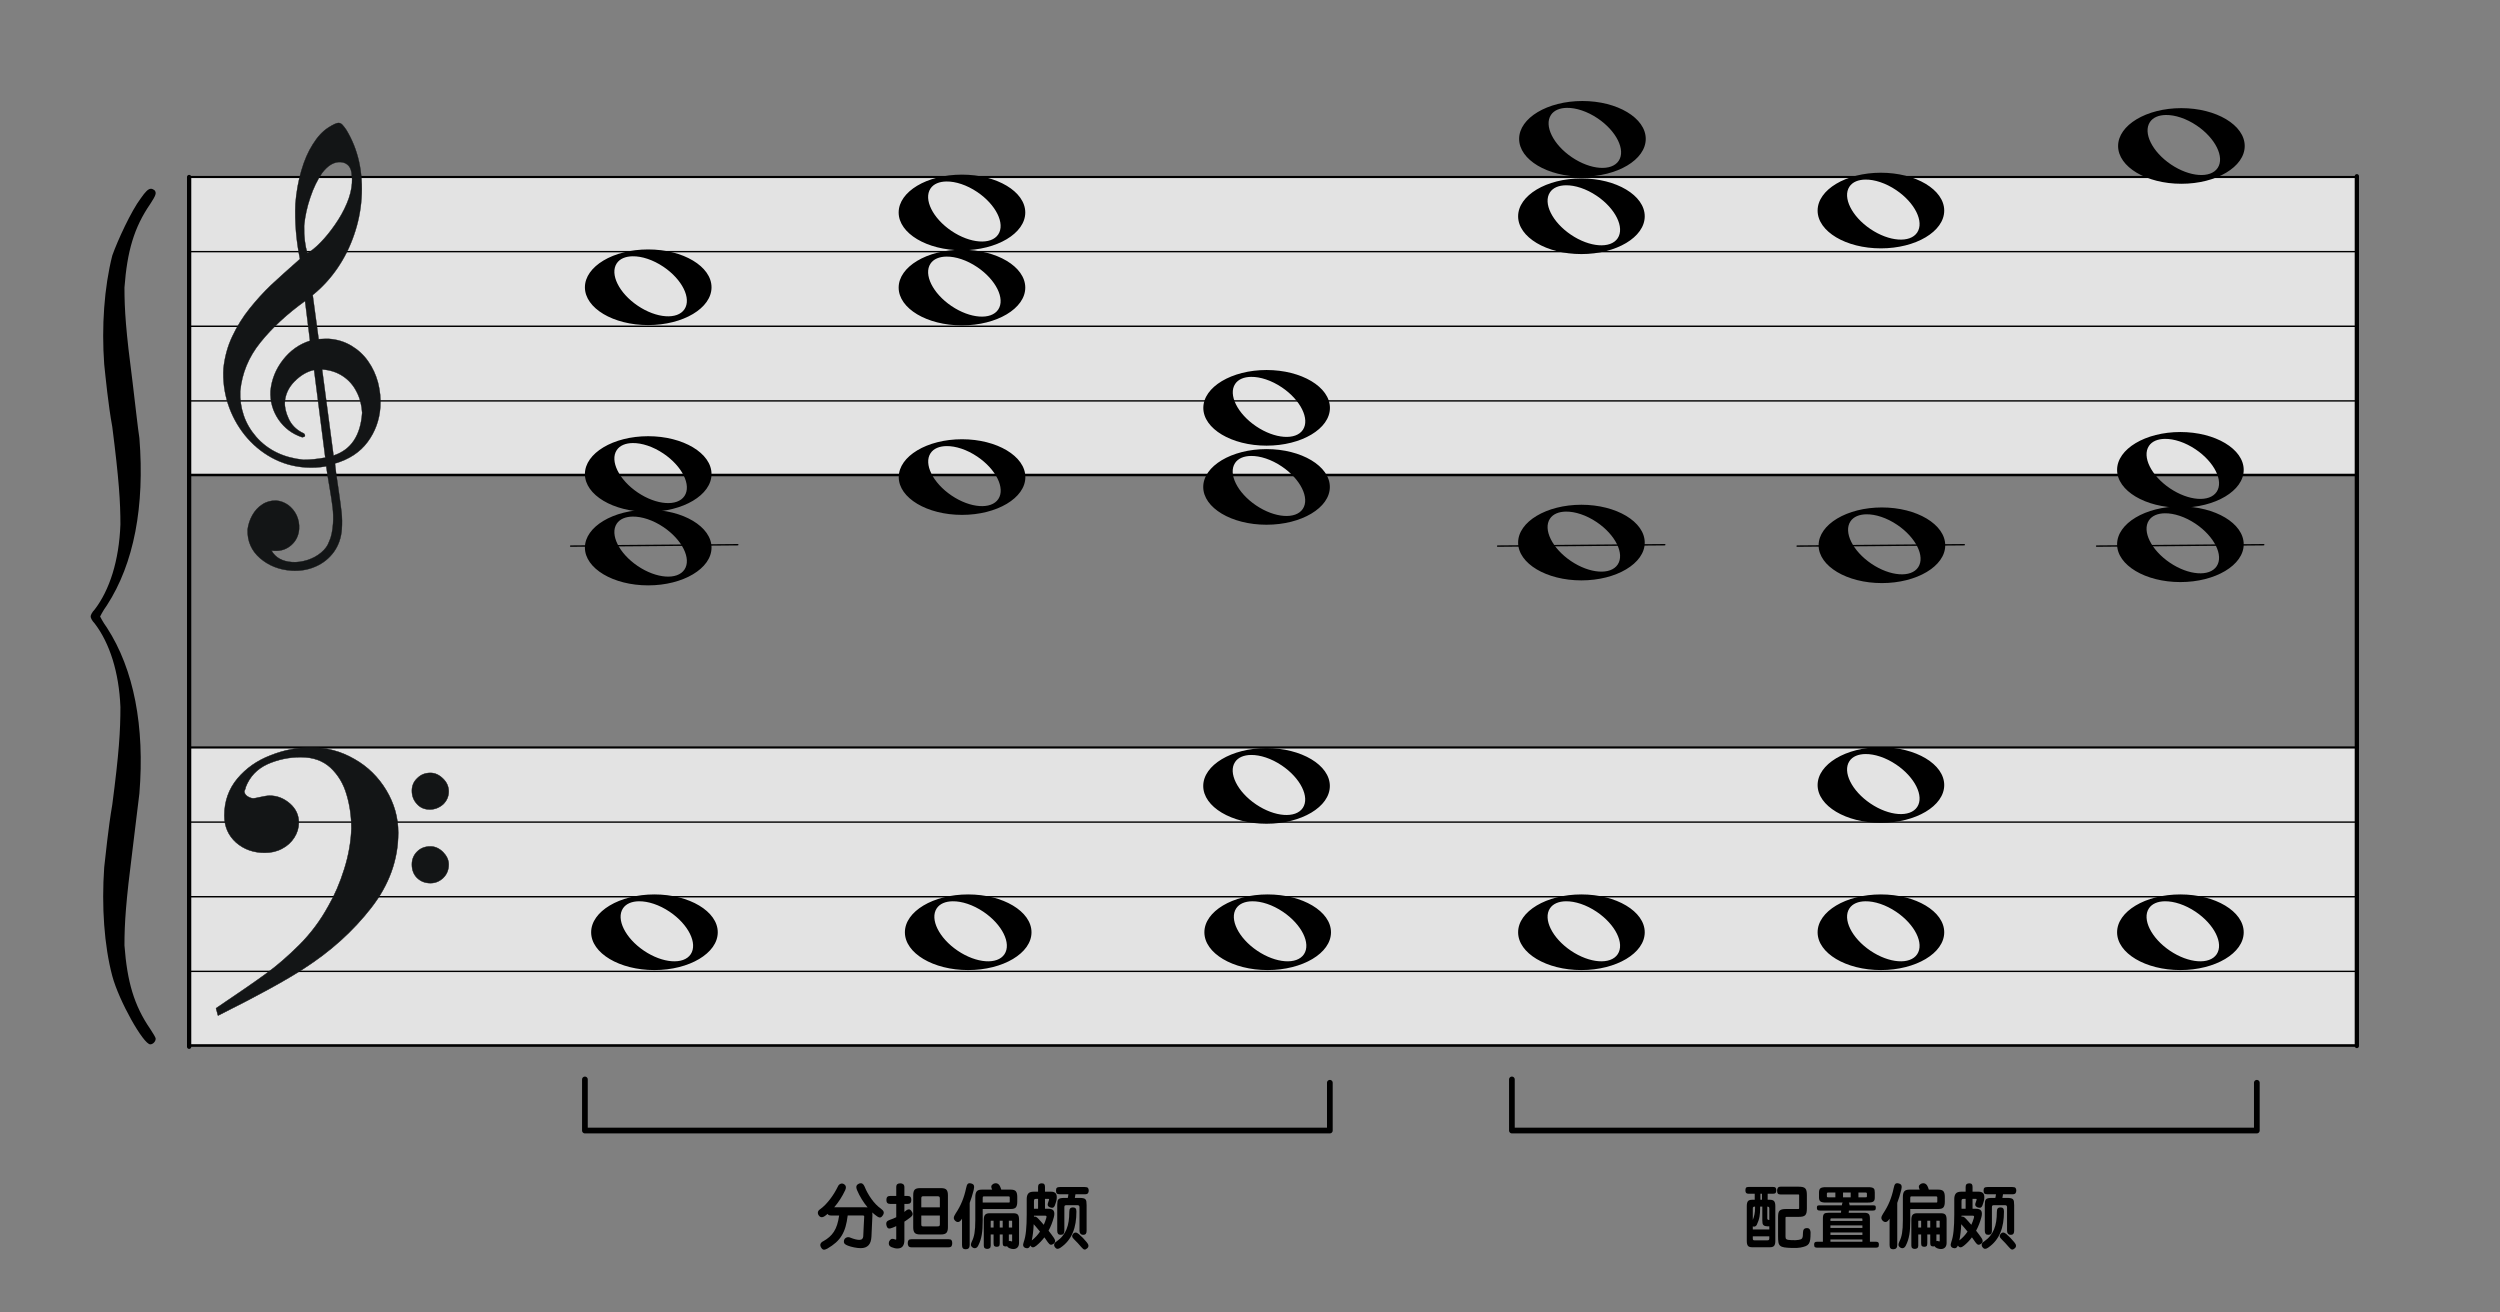 <?xml version="1.0" encoding="UTF-8" standalone="no"?><!DOCTYPE svg PUBLIC "-//W3C//DTD SVG 1.1//EN" "http://www.w3.org/Graphics/SVG/1.1/DTD/svg11.dtd"><svg width="1753.0px" height="920.0px" viewBox="0 0 1753 920" version="1.1" xmlns="http://www.w3.org/2000/svg" xmlns:xlink="http://www.w3.org/1999/xlink" xml:space="preserve" xmlns:serif="http://www.serif.com/" style="fill-rule:evenodd;clip-rule:evenodd;stroke-linecap:round;stroke-linejoin:round;stroke-miterlimit:1.5;"><rect x="0" y="0" width="1753" height="920" fill="#808080" stroke="none"/><rect id="_2-28_haichi_bad" serif:id="2-28_haichi_bad" x="0.137" y="0.677" width="1751.96" height="919.242" style="fill:none;"/><g id="譜面"><rect id="外枠" x="132.619" y="124.114" width="1520" height="208.814" style="fill:#fff;fill-opacity:0.78;stroke:#000;stroke-width:1.5px;"/><path id="E線" d="M132.619,333.454l1520,0" style="fill:none;stroke:#000;stroke-width:1px;"/><path id="G線" d="M132.619,281.119l1520,0" style="fill:none;stroke:#000;stroke-width:1px;"/><path id="B線" d="M132.619,228.784l1520,0" style="fill:none;stroke:#000;stroke-width:1px;"/><path id="D線" d="M132.619,176.449l1520,0" style="fill:none;stroke:#000;stroke-width:1px;"/></g><g id="譜面1" serif:id="譜面"><rect id="外枠1" serif:id="外枠" x="132.619" y="524.114" width="1520" height="208.814" style="fill:#fff;fill-opacity:0.78;stroke:#000;stroke-width:1.5px;"/><path id="E線1" serif:id="E線" d="M132.619,733.454l1520,-0" style="fill:none;stroke:#000;stroke-width:1px;"/><path id="G線1" serif:id="G線" d="M132.619,681.119l1520,0" style="fill:none;stroke:#000;stroke-width:1px;"/><path id="B線1" serif:id="B線" d="M132.619,628.784l1520,0" style="fill:none;stroke:#000;stroke-width:1px;"/><path id="D線1" serif:id="D線" d="M132.619,576.449l1520,0" style="fill:none;stroke:#000;stroke-width:1px;"/></g><path id="path7229" d="M454.493,305.863c-24.504,0 -44.356,11.93 -44.356,26.556c0,14.627 19.852,26.485 44.356,26.485c24.504,0 44.427,-11.858 44.427,-26.485c0,-14.626 -19.923,-26.556 -44.427,-26.556Zm-10.838,4.809c6.372,-0.083 14.222,2.41 21.604,7.393c13.123,8.857 19.706,22.197 14.713,29.714c-4.992,7.517 -19.677,6.417 -32.8,-2.441c-13.122,-8.857 -19.706,-22.197 -14.713,-29.713c2.184,-3.289 6.24,-4.888 11.196,-4.953Z" style="fill-rule:nonzero;"/><path id="path72291" serif:id="path7229" d="M454.493,357.426c-24.504,0 -44.356,11.93 -44.356,26.556c0,14.626 19.852,26.484 44.356,26.484c24.504,0 44.427,-11.858 44.427,-26.484c0,-14.626 -19.923,-26.556 -44.427,-26.556Zm-10.838,4.809c6.372,-0.083 14.222,2.41 21.604,7.392c13.123,8.858 19.706,22.198 14.713,29.714c-4.992,7.517 -19.677,6.418 -32.8,-2.44c-13.122,-8.857 -19.706,-22.197 -14.713,-29.714c2.184,-3.288 6.24,-4.888 11.196,-4.952Z" style="fill-rule:nonzero;"/><path id="path72292" serif:id="path7229" d="M454.493,174.904c-24.504,0 -44.356,11.929 -44.356,26.555c0,14.627 19.852,26.485 44.356,26.485c24.504,0 44.427,-11.858 44.427,-26.485c0,-14.626 -19.923,-26.556 -44.427,-26.555Zm-10.838,4.808c6.372,-0.083 14.222,2.411 21.604,7.393c13.123,8.857 19.706,22.197 14.713,29.714c-4.992,7.517 -19.677,6.417 -32.8,-2.44c-13.122,-8.858 -19.706,-22.198 -14.713,-29.714c2.184,-3.289 6.24,-4.888 11.196,-4.953Z" style="fill-rule:nonzero;"/><path id="path72293" serif:id="path7229" d="M458.864,627.17c-24.504,0 -44.355,11.93 -44.355,26.556c-0,14.626 19.851,26.484 44.355,26.484c24.504,0 44.428,-11.858 44.428,-26.484c-0,-14.626 -19.924,-26.556 -44.428,-26.556Zm-10.837,4.809c6.371,-0.083 14.222,2.41 21.603,7.392c13.123,8.858 19.706,22.198 14.714,29.714c-4.993,7.517 -19.678,6.418 -32.801,-2.44c-13.122,-8.857 -19.706,-22.197 -14.713,-29.714c2.184,-3.288 6.241,-4.888 11.197,-4.952Z" style="fill-rule:nonzero;"/><path id="path72294" serif:id="path7229" d="M678.864,627.17c-24.504,0 -44.355,11.93 -44.355,26.556c0,14.626 19.851,26.484 44.355,26.484c24.504,0 44.428,-11.858 44.428,-26.484c0,-14.626 -19.924,-26.556 -44.428,-26.556Zm-10.837,4.809c6.371,-0.083 14.222,2.41 21.603,7.392c13.123,8.858 19.706,22.198 14.714,29.714c-4.993,7.517 -19.678,6.418 -32.801,-2.44c-13.122,-8.857 -19.706,-22.197 -14.713,-29.714c2.184,-3.288 6.241,-4.888 11.197,-4.952Z" style="fill-rule:nonzero;"/><path id="path72295" serif:id="path7229" d="M888.864,627.17c-24.504,0 -44.355,11.93 -44.355,26.556c0,14.626 19.851,26.484 44.355,26.484c24.504,0 44.428,-11.858 44.428,-26.484c0,-14.626 -19.924,-26.556 -44.428,-26.556Zm-10.837,4.809c6.371,-0.083 14.222,2.41 21.603,7.392c13.123,8.858 19.706,22.198 14.714,29.714c-4.993,7.517 -19.678,6.418 -32.801,-2.44c-13.122,-8.857 -19.706,-22.197 -14.713,-29.714c2.184,-3.288 6.241,-4.888 11.197,-4.952Z" style="fill-rule:nonzero;"/><path id="path72296" serif:id="path7229" d="M1108.86,627.17c-24.504,0 -44.355,11.93 -44.355,26.556c-0,14.626 19.851,26.484 44.355,26.484c24.504,0 44.428,-11.858 44.428,-26.484c-0,-14.626 -19.924,-26.556 -44.428,-26.556Zm-10.837,4.809c6.371,-0.083 14.222,2.41 21.603,7.392c13.123,8.858 19.706,22.198 14.714,29.714c-4.993,7.517 -19.678,6.418 -32.801,-2.44c-13.122,-8.857 -19.706,-22.197 -14.713,-29.714c2.184,-3.288 6.241,-4.888 11.197,-4.952Z" style="fill-rule:nonzero;"/><path id="path72297" serif:id="path7229" d="M1318.86,627.17c-24.504,0 -44.355,11.93 -44.355,26.556c-0,14.626 19.851,26.484 44.355,26.484c24.504,0 44.428,-11.858 44.428,-26.484c-0,-14.626 -19.924,-26.556 -44.428,-26.556Zm-10.837,4.809c6.371,-0.083 14.222,2.41 21.603,7.392c13.123,8.858 19.706,22.198 14.714,29.714c-4.993,7.517 -19.678,6.418 -32.801,-2.44c-13.122,-8.857 -19.706,-22.197 -14.713,-29.714c2.184,-3.288 6.241,-4.888 11.197,-4.952Z" style="fill-rule:nonzero;"/><path id="path72298" serif:id="path7229" d="M1528.86,627.17c-24.504,0 -44.355,11.93 -44.355,26.556c-0,14.626 19.851,26.484 44.355,26.484c24.504,0 44.428,-11.858 44.428,-26.484c-0,-14.626 -19.924,-26.556 -44.428,-26.556Zm-10.837,4.809c6.371,-0.083 14.222,2.41 21.603,7.392c13.123,8.858 19.706,22.198 14.714,29.714c-4.993,7.517 -19.678,6.418 -32.801,-2.44c-13.122,-8.857 -19.706,-22.197 -14.713,-29.714c2.184,-3.288 6.241,-4.888 11.197,-4.952Z" style="fill-rule:nonzero;"/><path id="path72299" serif:id="path7229" d="M674.555,307.997c-24.504,0 -44.356,11.929 -44.356,26.555c-0,14.627 19.852,26.485 44.356,26.485c24.504,0 44.427,-11.858 44.427,-26.485c-0,-14.626 -19.923,-26.555 -44.427,-26.555Zm-10.838,4.808c6.372,-0.083 14.222,2.411 21.604,7.393c13.122,8.857 19.706,22.197 14.713,29.714c-4.993,7.517 -19.677,6.417 -32.8,-2.44c-13.123,-8.858 -19.706,-22.198 -14.713,-29.714c2.184,-3.289 6.24,-4.888 11.196,-4.953Z" style="fill-rule:nonzero;"/><path id="path722910" serif:id="path7229" d="M674.493,122.449c-24.504,0 -44.356,11.929 -44.356,26.556c0,14.626 19.852,26.484 44.356,26.484c24.504,0 44.427,-11.858 44.427,-26.484c0,-14.627 -19.923,-26.556 -44.427,-26.556Zm-10.838,4.809c6.372,-0.083 14.222,2.41 21.604,7.392c13.123,8.858 19.706,22.197 14.713,29.714c-4.992,7.517 -19.677,6.417 -32.8,-2.44c-13.122,-8.858 -19.706,-22.197 -14.713,-29.714c2.184,-3.289 6.24,-4.888 11.196,-4.952Z" style="fill-rule:nonzero;"/><path id="path722911" serif:id="path7229" d="M674.493,175.114c-24.504,0 -44.356,11.929 -44.356,26.556c0,14.626 19.852,26.484 44.356,26.484c24.504,0 44.427,-11.858 44.427,-26.484c0,-14.627 -19.923,-26.556 -44.427,-26.556Zm-10.838,4.809c6.372,-0.083 14.222,2.41 21.604,7.392c13.123,8.858 19.706,22.197 14.713,29.714c-4.992,7.517 -19.677,6.417 -32.8,-2.44c-13.122,-8.858 -19.706,-22.197 -14.713,-29.714c2.184,-3.289 6.24,-4.888 11.196,-4.952Z" style="fill-rule:nonzero;"/><path id="path722912" serif:id="path7229" d="M888.12,259.451c-24.504,0 -44.355,11.93 -44.355,26.556c0,14.626 19.851,26.484 44.355,26.484c24.504,0 44.428,-11.858 44.428,-26.484c0,-14.626 -19.924,-26.556 -44.428,-26.556Zm-10.837,4.809c6.371,-0.083 14.222,2.41 21.603,7.393c13.123,8.857 19.706,22.197 14.714,29.713c-4.993,7.517 -19.678,6.418 -32.801,-2.44c-13.122,-8.857 -19.706,-22.197 -14.713,-29.714c2.184,-3.288 6.241,-4.888 11.197,-4.952Z" style="fill-rule:nonzero;"/><path id="path722913" serif:id="path7229" d="M888.058,314.904c-24.503,0 -44.355,11.929 -44.355,26.555c0,14.627 19.852,26.485 44.355,26.485c24.504,0 44.428,-11.858 44.428,-26.485c0,-14.626 -19.924,-26.556 -44.428,-26.555Zm-10.837,4.808c6.372,-0.083 14.222,2.411 21.603,7.393c13.123,8.857 19.707,22.197 14.714,29.714c-4.993,7.517 -19.678,6.417 -32.8,-2.44c-13.123,-8.858 -19.707,-22.198 -14.714,-29.714c2.185,-3.289 6.241,-4.888 11.197,-4.953Z" style="fill-rule:nonzero;"/><path id="path722914" serif:id="path7229" d="M888.058,524.568c-24.503,0 -44.355,11.93 -44.355,26.556c0,14.627 19.852,26.485 44.355,26.485c24.504,0 44.428,-11.858 44.428,-26.485c0,-14.626 -19.924,-26.556 -44.428,-26.556Zm-10.837,4.809c6.372,-0.083 14.222,2.41 21.603,7.393c13.123,8.857 19.707,22.197 14.714,29.714c-4.993,7.517 -19.678,6.417 -32.8,-2.441c-13.123,-8.857 -19.707,-22.197 -14.714,-29.713c2.185,-3.289 6.241,-4.888 11.197,-4.953Z" style="fill-rule:nonzero;"/><path id="path722915" serif:id="path7229" d="M1109.57,70.823c-24.504,-0 -44.356,11.93 -44.356,26.556c0,14.627 19.852,26.485 44.356,26.484c24.503,0 44.427,-11.857 44.427,-26.484c0,-14.626 -19.924,-26.556 -44.427,-26.556Zm-10.838,4.809c6.372,-0.083 14.222,2.41 21.604,7.393c13.122,8.857 19.706,22.197 14.713,29.714c-4.993,7.516 -19.678,6.417 -32.8,-2.441c-13.123,-8.857 -19.706,-22.197 -14.714,-29.714c2.185,-3.288 6.241,-4.887 11.197,-4.952Z" style="fill-rule:nonzero;"/><path id="path722916" serif:id="path7229" d="M1108.86,125.114c-24.504,0 -44.355,11.929 -44.355,26.556c-0,14.626 19.851,26.484 44.355,26.484c24.504,0 44.428,-11.858 44.428,-26.484c-0,-14.627 -19.924,-26.556 -44.428,-26.556Zm-10.837,4.809c6.371,-0.083 14.222,2.41 21.603,7.392c13.123,8.858 19.706,22.197 14.714,29.714c-4.993,7.517 -19.678,6.417 -32.801,-2.44c-13.122,-8.858 -19.706,-22.197 -14.713,-29.714c2.184,-3.289 6.241,-4.888 11.197,-4.952Z" style="fill-rule:nonzero;"/><path id="path722917" serif:id="path7229" d="M1108.86,353.932c-24.504,0 -44.355,11.929 -44.355,26.555c-0,14.627 19.851,26.485 44.355,26.485c24.504,0 44.428,-11.858 44.428,-26.485c-0,-14.626 -19.924,-26.556 -44.428,-26.555Zm-10.837,4.808c6.371,-0.083 14.222,2.411 21.603,7.393c13.123,8.857 19.706,22.197 14.714,29.714c-4.993,7.517 -19.678,6.417 -32.801,-2.44c-13.122,-8.858 -19.706,-22.198 -14.713,-29.714c2.184,-3.289 6.241,-4.888 11.197,-4.953Z" style="fill-rule:nonzero;"/><path id="path722918" serif:id="path7229" d="M1319.57,355.823c-24.504,0 -44.356,11.93 -44.356,26.556c0,14.627 19.852,26.485 44.356,26.484c24.503,0 44.427,-11.857 44.427,-26.484c0,-14.626 -19.924,-26.556 -44.427,-26.556Zm-10.838,4.809c6.372,-0.083 14.222,2.41 21.604,7.393c13.122,8.857 19.706,22.197 14.713,29.714c-4.993,7.516 -19.678,6.417 -32.8,-2.441c-13.123,-8.857 -19.706,-22.197 -14.714,-29.714c2.185,-3.288 6.241,-4.887 11.197,-4.952Z" style="fill-rule:nonzero;"/><path id="path722919" serif:id="path7229" d="M1318.86,121.114c-24.504,0 -44.355,11.929 -44.355,26.556c-0,14.626 19.851,26.484 44.355,26.484c24.504,0 44.428,-11.858 44.428,-26.484c-0,-14.627 -19.924,-26.556 -44.428,-26.556Zm-10.837,4.809c6.371,-0.083 14.222,2.41 21.603,7.392c13.123,8.858 19.706,22.197 14.714,29.714c-4.993,7.517 -19.678,6.417 -32.801,-2.44c-13.122,-8.858 -19.706,-22.197 -14.713,-29.714c2.184,-3.289 6.241,-4.888 11.197,-4.952Z" style="fill-rule:nonzero;"/><path id="path722920" serif:id="path7229" d="M1318.86,523.932c-24.504,0 -44.355,11.929 -44.355,26.555c-0,14.627 19.851,26.485 44.355,26.485c24.504,0 44.428,-11.858 44.428,-26.485c-0,-14.626 -19.924,-26.556 -44.428,-26.555Zm-10.837,4.808c6.371,-0.083 14.222,2.411 21.603,7.393c13.123,8.857 19.706,22.197 14.714,29.714c-4.993,7.517 -19.678,6.417 -32.801,-2.44c-13.122,-8.858 -19.706,-22.198 -14.713,-29.714c2.184,-3.289 6.241,-4.888 11.197,-4.953Z" style="fill-rule:nonzero;"/><path id="path722921" serif:id="path7229" d="M1529.57,75.823c-24.504,-0 -44.356,11.93 -44.356,26.556c0,14.627 19.852,26.485 44.356,26.484c24.503,0 44.427,-11.857 44.427,-26.484c0,-14.626 -19.924,-26.556 -44.427,-26.556Zm-10.838,4.809c6.372,-0.083 14.222,2.41 21.604,7.393c13.122,8.857 19.706,22.197 14.713,29.714c-4.993,7.516 -19.678,6.417 -32.8,-2.441c-13.123,-8.857 -19.706,-22.197 -14.714,-29.714c2.185,-3.288 6.241,-4.887 11.197,-4.952Z" style="fill-rule:nonzero;"/><path id="path722922" serif:id="path7229" d="M1528.86,355.114c-24.504,-0 -44.355,11.929 -44.355,26.556c-0,14.626 19.851,26.484 44.355,26.484c24.504,-0 44.428,-11.858 44.428,-26.484c-0,-14.627 -19.924,-26.556 -44.428,-26.556Zm-10.837,4.809c6.371,-0.083 14.222,2.41 21.603,7.392c13.123,8.858 19.706,22.197 14.714,29.714c-4.993,7.517 -19.678,6.417 -32.801,-2.44c-13.122,-8.858 -19.706,-22.197 -14.713,-29.714c2.184,-3.289 6.241,-4.888 11.197,-4.952Z" style="fill-rule:nonzero;"/><path id="path722923" serif:id="path7229" d="M1528.86,302.932c-24.504,0 -44.355,11.929 -44.355,26.555c-0,14.627 19.851,26.485 44.355,26.485c24.504,0 44.428,-11.858 44.428,-26.485c-0,-14.626 -19.924,-26.556 -44.428,-26.555Zm-10.837,4.808c6.371,-0.083 14.222,2.411 21.603,7.393c13.123,8.857 19.706,22.197 14.714,29.714c-4.993,7.517 -19.678,6.417 -32.801,-2.44c-13.122,-8.858 -19.706,-22.198 -14.713,-29.714c2.184,-3.289 6.241,-4.888 11.197,-4.953Z" style="fill-rule:nonzero;"/><path id="線" d="M1167.32,381.95l-117.15,0.978" style="fill:none;stroke:#000;stroke-width:1px;"/><path id="線1" serif:id="線" d="M1377.32,381.95l-117.15,0.978" style="fill:none;stroke:#000;stroke-width:1px;"/><path id="線2" serif:id="線" d="M1587.32,381.95l-117.15,0.978" style="fill:none;stroke:#000;stroke-width:1px;"/><path id="線3" serif:id="線" d="M517.319,381.95l-117.15,0.978" style="fill:none;stroke:#000;stroke-width:1px;"/><path d="M932.486,759.226l0,33.516l-522.349,0l0,-35.849" style="fill:none;stroke:#000;stroke-width:4px;"/><path d="M1582.49,759.226l0,33.516l-522.349,0l0,-35.849" style="fill:none;stroke:#000;stroke-width:4px;"/><path d="M132.619,124.114l0,609.88" style="fill:none;stroke:#000;stroke-width:3px;"/><path d="M1652.62,123.574l-0,609.88" style="fill:none;stroke:#000;stroke-width:3px;"/><path id="｛" d="M121.77,731.192l0,-598.894l0,598.894Zm-16.072,-598.825c-1.814,0.107 -3.739,2.027 -7.017,6.74c-6.631,8.779 -16.143,29.339 -19.943,40.06c-5.7,22.492 -7.569,49.844 -5.669,76.249c0.931,8.769 2.801,28.296 5.669,43.931c4.731,37.166 5.703,52.802 5.703,68.437c-0.969,25.405 -7.576,45.906 -18.043,59.589c-1.901,1.952 -2.834,3.908 -2.834,4.908c0,1.001 0.933,2.956 2.834,4.908c10.467,13.684 17.074,34.168 18.043,58.621c0,16.587 -0.972,32.203 -5.703,68.368c-2.868,16.636 -4.738,36.183 -5.669,44c-1.9,27.357 -0.031,54.723 5.669,76.214c4.731,17.588 21.846,47.906 26.614,47.906c1.9,0 3.802,-1.978 3.802,-3.94c0,-0.991 -1.902,-3.891 -3.802,-6.844c-11.399,-16.586 -16.177,-33.216 -18.077,-58.621c0,-15.635 0.972,-30.308 5.703,-67.434c1.9,-14.635 3.802,-32.226 4.77,-39.092c3.8,-46.897 -3.779,-86.966 -22.778,-116.274c-2.869,-3.914 -4.77,-7.812 -4.77,-7.812c0,0 1.901,-3.932 4.77,-7.846c18.999,-29.309 26.578,-69.38 22.778,-117.276c-0.968,-5.866 -2.87,-23.432 -4.77,-39.058c-4.731,-36.136 -5.703,-50.832 -5.703,-66.467c1.9,-25.405 6.678,-42.034 18.077,-58.621c3.799,-5.865 4.768,-7.795 2.869,-9.747c-0.897,-0.613 -1.699,-0.947 -2.523,-0.899Z"/><path id="F" d="M151.484,706.987c15.622,-10.548 27.289,-18.533 34.804,-24.054c7.514,-5.422 15.424,-12.225 23.532,-20.308c8.107,-8.084 14.93,-17.253 20.467,-27.407c4.35,-7.492 8.107,-16.168 11.172,-26.026c3.065,-9.76 4.647,-19.224 4.944,-28.195c0,-8.38 -1.088,-16.365 -3.362,-23.858c-2.175,-7.59 -5.932,-13.801 -11.271,-18.829c-5.339,-4.929 -12.261,-7.394 -20.863,-7.394c-8.305,0 -16.116,1.676 -23.433,4.929c-7.218,3.352 -12.359,8.676 -15.226,16.168c0,0.69 -0.396,1.577 -0.989,2.859c0.198,1.577 0.989,2.76 2.472,3.648c1.483,0.887 2.768,1.281 3.955,1.281c0.593,0 2.274,-0.295 4.845,-0.887c2.669,-0.592 4.844,-0.986 6.624,-0.986c5.24,0 9.887,1.873 14.139,5.521c4.153,3.647 6.229,8.084 6.229,13.309c0,3.746 -1.087,7.295 -3.164,10.548c-2.076,3.254 -4.944,5.915 -8.602,7.788c-3.658,1.972 -7.712,2.859 -12.062,2.859c-7.91,0 -14.634,-2.366 -20.171,-7.196c-5.438,-4.93 -8.206,-11.14 -8.206,-18.928c0,-9.957 3.065,-18.534 9.096,-25.83c6.13,-7.295 13.842,-12.717 23.334,-16.364c9.393,-3.747 18.885,-5.521 28.575,-5.521c10.579,0 20.665,2.662 30.058,8.084c9.491,5.323 16.907,12.717 22.444,21.885c5.537,9.267 8.404,19.126 8.404,29.773c0,18.928 -6.328,36.476 -18.984,52.742c-12.655,16.267 -28.278,30.364 -46.965,42.392c-12.458,8.182 -32.628,19.223 -60.412,33.124l-1.384,-5.127Zm137.336,-152.509c-0,-3.549 1.285,-6.507 3.856,-8.873c2.472,-2.464 5.537,-3.647 9.195,-3.647c3.164,-0 6.13,1.38 8.8,4.041c2.67,2.564 3.955,5.62 3.955,8.972c-0,3.549 -1.384,6.605 -3.955,9.069c-2.768,2.366 -5.833,3.549 -9.294,3.549c-3.658,-0 -6.625,-1.183 -8.998,-3.844c-2.373,-2.564 -3.559,-5.62 -3.559,-9.267Zm-0,51.658c-0,-3.549 1.285,-6.605 3.658,-8.971c2.472,-2.465 5.537,-3.648 9.393,-3.648c3.164,0 6.032,1.282 8.8,3.943c2.571,2.662 3.955,5.521 3.955,8.676c-0,3.845 -1.285,6.901 -3.757,9.365c-2.571,2.465 -5.537,3.747 -8.998,3.747c-3.856,0 -6.921,-1.282 -9.393,-3.648c-2.373,-2.366 -3.658,-5.521 -3.658,-9.464Z" style="fill:#131516;stroke:#131516;stroke-width:0.3px;stroke-linecap:butt;stroke-linejoin:miter;stroke-miterlimit:4;"/><path id="G" d="M220.232,259.439c-4.824,0.989 -9.294,3.636 -13.56,7.852c-4.272,4.293 -6.559,9.19 -6.933,14.608c-0.235,3.405 0.662,7.355 2.629,11.613c1.962,4.334 5.167,7.588 9.456,9.829c1.453,0.411 2.097,1.233 2.023,2.317c-0.027,0.386 -0.597,0.736 -1.937,0.955c-6.938,-2.268 -12.495,-6.462 -16.605,-12.422c-4.105,-6.038 -5.984,-12.7 -5.626,-20.141c0.783,-7.955 3.701,-15.22 8.748,-21.715c5.13,-6.567 11.441,-11.031 18.932,-13.391l-3.458,-27.845c-12.632,9.082 -23.04,18.707 -31.313,29.023c-8.269,10.239 -12.954,21.658 -14.135,34.252c-0.235,5.661 0.55,11.236 2.359,16.649c1.804,5.491 4.732,10.514 8.772,15.225c8.164,9.351 19.254,14.705 33.109,16.127c4.754,0.017 9.856,-0.486 15.383,-1.505l-7.844,-61.431Zm5.639,-0.389l7.997,60.354c12.279,-3.975 18.974,-14.011 20.074,-29.955c-0.33,-5.388 -1.55,-10.294 -3.894,-14.733c-2.262,-4.511 -5.44,-8.152 -9.614,-10.928c-4.174,-2.777 -8.977,-4.352 -14.563,-4.738Zm-10.351,-81.59c2.668,-1.371 5.803,-3.876 9.245,-7.449c3.438,-3.496 6.845,-7.693 10.135,-12.443c3.373,-4.822 6.131,-9.765 8.273,-14.827c2.137,-4.985 3.327,-9.802 3.637,-14.291c0.133,-1.935 0.112,-3.881 -0.159,-5.61c-0.118,-2.808 -0.822,-5.034 -2.194,-6.606c-1.378,-1.495 -3.187,-2.398 -5.515,-2.558c-4.655,-0.321 -9.042,2.253 -13.161,7.724c-3.213,4.755 -6.024,10.471 -8.19,17.009c-2.249,6.611 -3.717,13.197 -4.337,19.92c-0.14,7.689 0.669,14.044 2.266,19.131Zm-5.197,4.152c-2.626,-12.779 -3.685,-25.683 -3.176,-38.713c0.655,-8.353 2.048,-16.112 4.179,-23.274c2.053,-7.169 4.736,-13.283 8.058,-18.497c3.245,-5.22 6.864,-9.091 10.78,-11.621c3.507,-2.246 6.003,-3.396 7.322,-3.305c1.009,0.069 1.835,0.515 2.563,1.265c0.728,0.751 1.656,1.981 2.791,3.615c8.33,13.717 11.896,29.827 10.625,48.247c-0.604,8.746 -2.355,17.18 -5.27,25.533c-2.832,8.281 -6.724,16.1 -11.664,23.302c-5.023,7.275 -10.753,13.489 -17.272,18.716l4.18,30.928c3.441,-0.151 5.79,-0.3 7.109,-0.209c5.896,0.407 11.086,2.009 15.803,4.823c4.717,2.814 8.677,6.431 11.797,10.924c3.126,4.414 5.432,9.395 6.921,14.941c1.41,5.541 2.029,11.261 1.623,17.143c-0.63,9.133 -3.612,17.326 -8.94,24.501c-5.328,7.176 -12.923,12.173 -22.867,15.064c0.359,3.836 1.066,9.406 2.21,16.561c1.06,7.228 1.834,12.958 2.321,17.191c0.488,4.233 0.521,8.279 0.248,12.226c-0.422,6.115 -2.27,11.431 -5.549,16.026c-3.357,4.59 -7.648,8.026 -12.95,10.305c-5.224,2.283 -10.901,3.213 -16.953,2.796c-8.534,-0.589 -15.817,-3.502 -21.853,-8.662c-6.031,-5.238 -9.001,-11.897 -8.746,-20.123c0.484,-3.622 1.572,-6.968 3.348,-10.112c1.776,-3.143 4.053,-5.63 6.907,-7.455c2.782,-1.908 6.038,-2.772 9.701,-2.753c3.025,0.209 5.837,1.259 8.441,3.071c2.52,1.885 4.537,4.279 5.969,7.256c1.354,2.97 1.989,6.202 1.754,9.608c-0.315,4.566 -2.134,8.329 -5.456,11.288c-3.323,2.959 -7.392,4.312 -12.124,3.985l-1.785,-0.123c2.706,4.853 7.505,7.595 14.411,8.071c3.491,0.241 7.113,-0.287 10.778,-1.434c3.748,-1.219 6.907,-2.945 9.639,-5.245c2.731,-2.3 4.619,-4.814 5.51,-7.552c1.538,-3.082 2.463,-7.451 2.842,-12.946c0.256,-3.715 0.125,-7.457 -0.317,-11.22c-0.447,-3.686 -1.197,-8.637 -2.255,-14.775c-1.063,-6.062 -1.828,-10.78 -2.23,-13.997c-4.735,0.84 -9.588,1.128 -14.631,0.78c-8.457,-0.584 -16.331,-2.838 -23.616,-6.84c-7.286,-4.002 -13.549,-9.256 -18.863,-15.844c-5.237,-6.582 -9.179,-13.853 -11.815,-21.967c-2.564,-8.031 -3.627,-16.348 -3.117,-24.867c0.855,-7.873 2.852,-15.356 6.137,-22.284c3.289,-7.005 7.328,-13.57 12.188,-19.611c4.861,-6.042 9.839,-11.531 14.929,-16.39c5.163,-4.776 11.901,-10.921 20.365,-18.347Z" style="fill:#131516;stroke:#131516;stroke-width:0.23px;stroke-linecap:butt;stroke-linejoin:miter;stroke-miterlimit:4;"/><g><path d="M592.635,834.598c-2.08,4.416 -4.64,8.4 -7.68,11.952l21.552,-0c0.352,-0 0.688,0.008 1.008,0.024c0.32,0.016 0.608,0.04 0.864,0.072c-1.472,-1.76 -2.848,-3.68 -4.128,-5.76c-1.28,-2.08 -2.384,-4.224 -3.312,-6.432c-0.512,-1.312 -0.616,-2.304 -0.312,-2.976c0.304,-0.672 0.872,-1.184 1.704,-1.536c0.992,-0.352 1.792,-0.336 2.4,0.048c0.608,0.384 1.104,1.04 1.488,1.968c0.608,1.536 1.328,3.048 2.16,4.536c0.832,1.488 1.736,2.912 2.712,4.272c0.976,1.36 2.024,2.616 3.144,3.768c1.12,1.152 2.272,2.144 3.456,2.976c1.024,0.736 1.656,1.456 1.896,2.16c0.24,0.704 0.088,1.488 -0.456,2.352l0,0.048c-0.32,0.48 -0.64,0.864 -0.96,1.152c-0.32,0.288 -0.664,0.448 -1.032,0.48c-0.368,0.032 -0.784,-0.064 -1.248,-0.288c-0.464,-0.224 -1.016,-0.592 -1.656,-1.104c-0.864,-0.608 -1.728,-1.328 -2.592,-2.16c0.032,0.32 0.056,0.648 0.072,0.984c0.016,0.336 0.024,0.696 0.024,1.08l-0.672,14.784c-0.128,2.816 -0.824,4.888 -2.088,6.216c-1.264,1.328 -3.096,1.992 -5.496,1.992c-0.64,-0 -1.36,-0.048 -2.16,-0.144c-0.8,-0.096 -1.6,-0.224 -2.4,-0.384c-0.8,-0.16 -1.576,-0.344 -2.328,-0.552c-0.752,-0.208 -1.416,-0.424 -1.992,-0.648c-1.12,-0.384 -1.92,-0.856 -2.4,-1.416c-0.48,-0.56 -0.592,-1.384 -0.336,-2.472c0.128,-0.448 0.352,-0.832 0.672,-1.152c0.32,-0.32 0.688,-0.56 1.104,-0.72c0.416,-0.16 0.848,-0.232 1.296,-0.216c0.448,0.016 0.88,0.12 1.296,0.312l-0.048,-0c1.376,0.544 2.584,0.944 3.624,1.2c1.04,0.256 1.944,0.384 2.712,0.384c0.928,-0 1.608,-0.216 2.04,-0.648c0.432,-0.432 0.68,-1.016 0.744,-1.752c0.096,-2.304 0.2,-4.568 0.312,-6.792c0.112,-2.224 0.232,-4.536 0.36,-6.936c0.032,-0.416 -0.024,-0.68 -0.168,-0.792c-0.144,-0.112 -0.344,-0.168 -0.6,-0.168l-10.8,-0c-0.352,2.944 -0.856,5.56 -1.512,7.848c-0.656,2.288 -1.536,4.344 -2.64,6.168c-1.104,1.824 -2.488,3.48 -4.152,4.968c-1.664,1.488 -3.664,2.904 -6,4.248c-1.12,0.608 -2,0.848 -2.64,0.72c-0.64,-0.128 -1.216,-0.656 -1.728,-1.584l0,0.048c-0.576,-1.024 -0.688,-1.904 -0.336,-2.64c0.352,-0.736 0.992,-1.328 1.92,-1.776l-0.048,0.048c1.6,-0.896 3.016,-1.88 4.248,-2.952c1.232,-1.072 2.304,-2.312 3.216,-3.72c0.912,-1.408 1.664,-3.04 2.256,-4.896c0.592,-1.856 1.064,-4.016 1.416,-6.48l-5.568,-0c-0.608,-0 -1.128,-0.08 -1.56,-0.24c-0.432,-0.16 -0.76,-0.464 -0.984,-0.912c-0.256,0.224 -0.512,0.44 -0.768,0.648c-0.256,0.208 -0.512,0.408 -0.768,0.6c-1.952,1.536 -3.52,1.456 -4.704,-0.24c-0.48,-0.704 -0.656,-1.44 -0.528,-2.208c0.128,-0.768 0.608,-1.424 1.44,-1.968l-0.048,0.048c1.376,-0.992 2.664,-2.112 3.864,-3.36c1.2,-1.248 2.328,-2.568 3.384,-3.96c1.056,-1.392 2.04,-2.84 2.952,-4.344c0.912,-1.504 1.736,-3.008 2.472,-4.512c0.32,-0.768 0.88,-1.344 1.68,-1.728c0.8,-0.384 1.648,-0.32 2.544,0.192l-0.048,-0c0.736,0.416 1.176,0.992 1.32,1.728c0.144,0.736 0.008,1.568 -0.408,2.496l-0.048,0.048Z" style="fill-rule:nonzero;"/><path d="M664.683,860.614c0,1.76 -0.344,3.032 -1.032,3.816c-0.688,0.784 -1.928,1.176 -3.72,1.176l-14.832,-0c-1.824,-0 -3.072,-0.392 -3.744,-1.176c-0.672,-0.784 -1.008,-2.056 -1.008,-3.816l0,-22.56c0,-1.792 0.336,-3.064 1.008,-3.816c0.672,-0.752 1.92,-1.128 3.744,-1.128l14.832,-0c1.792,-0 3.032,0.376 3.72,1.128c0.688,0.752 1.032,2.024 1.032,3.816l0,22.56Zm-30.528,-16.416l0,5.616c0.16,-0.128 0.304,-0.248 0.432,-0.36c0.128,-0.112 0.272,-0.248 0.432,-0.408c0.736,-0.64 1.44,-0.984 2.112,-1.032c0.672,-0.048 1.264,0.248 1.776,0.888c0.736,0.928 1.08,1.752 1.032,2.472c-0.048,0.72 -0.552,1.464 -1.512,2.232c-0.736,0.544 -1.448,1.072 -2.136,1.584c-0.688,0.512 -1.4,0.992 -2.136,1.44l0,13.008c0,1.824 -0.392,3.248 -1.176,4.272c-0.784,1.024 -2.04,1.536 -3.768,1.536c-1.152,-0 -2.48,-0.304 -3.984,-0.912c-1.024,-0.448 -1.648,-1.032 -1.872,-1.752c-0.224,-0.72 -0.192,-1.464 0.096,-2.232c0.384,-0.832 0.872,-1.4 1.464,-1.704c0.592,-0.304 1.464,-0.232 2.616,0.216c0.384,0.16 0.632,0.208 0.744,0.144c0.112,-0.064 0.168,-0.24 0.168,-0.528l0,-8.928c-0.448,0.192 -0.872,0.384 -1.272,0.576c-0.4,0.192 -0.824,0.368 -1.272,0.528c-1.28,0.544 -2.24,0.712 -2.88,0.504c-0.64,-0.208 -1.104,-0.856 -1.392,-1.944c-0.288,-1.088 -0.256,-1.944 0.096,-2.568c0.352,-0.624 1.072,-1.112 2.16,-1.464c1.632,-0.544 3.152,-1.168 4.56,-1.872l0,-9.312l-4.128,-0c-1.024,-0 -1.744,-0.232 -2.16,-0.696c-0.416,-0.464 -0.624,-1.16 -0.624,-2.088c0,-0.96 0.208,-1.672 0.624,-2.136c0.416,-0.464 1.136,-0.696 2.16,-0.696l4.128,-0l0,-6.096c0,-1.056 0.248,-1.776 0.744,-2.16c0.496,-0.384 1.208,-0.576 2.136,-0.576c0.832,-0 1.512,0.216 2.04,0.648c0.528,0.432 0.792,1.128 0.792,2.088l0,6.096l2.064,-0c1.024,-0 1.744,0.232 2.16,0.696c0.416,0.464 0.624,1.176 0.624,2.136c0,0.928 -0.208,1.624 -0.624,2.088c-0.416,0.464 -1.136,0.696 -2.16,0.696l-2.064,-0Zm33.552,27.504c0,0.928 -0.176,1.648 -0.528,2.16c-0.352,0.512 -1.088,0.768 -2.208,0.768l-25.68,-0c-1.088,-0 -1.824,-0.256 -2.208,-0.768c-0.384,-0.512 -0.576,-1.232 -0.576,-2.16c0,-0.928 0.192,-1.624 0.576,-2.088c0.384,-0.464 1.12,-0.696 2.208,-0.696l25.68,-0c1.12,-0 1.856,0.232 2.208,0.696c0.352,0.464 0.528,1.16 0.528,2.088Zm-8.688,-31.248c0,-0.672 -0.128,-1.112 -0.384,-1.32c-0.256,-0.208 -0.624,-0.312 -1.104,-0.312l-10.224,-0c-0.448,-0 -0.776,0.096 -0.984,0.288c-0.208,0.192 -0.312,0.576 -0.312,1.152l0,6.336l13.008,-0l0,-6.144Zm0,11.856l-13.008,-0l0,6.096c0,0.576 0.08,0.976 0.24,1.2c0.16,0.224 0.512,0.336 1.056,0.336l9.936,-0c0.736,-0 1.216,-0.104 1.44,-0.312c0.224,-0.208 0.336,-0.6 0.336,-1.176l0,-6.144Z" style="fill-rule:nonzero;"/><path d="M713.307,842.614c0,1.824 -0.312,3.136 -0.936,3.936c-0.624,0.8 -1.816,1.2 -3.576,1.2l-19.728,-0l0,8.016c0,1.984 -0.048,3.792 -0.144,5.424c-0.096,1.632 -0.264,3.152 -0.504,4.56c-0.24,1.408 -0.56,2.736 -0.96,3.984c-0.4,1.248 -0.92,2.496 -1.56,3.744c-0.48,0.928 -1.088,1.488 -1.824,1.68c-0.736,0.192 -1.456,0.032 -2.16,-0.48c-0.736,-0.544 -1.104,-1.152 -1.104,-1.824c0,-0.672 0.208,-1.424 0.624,-2.256c0.448,-0.896 0.824,-1.816 1.128,-2.76c0.304,-0.944 0.552,-1.992 0.744,-3.144c0.192,-1.152 0.336,-2.472 0.432,-3.96c0.096,-1.488 0.144,-3.224 0.144,-5.208l0,-16.272c0,-1.76 0.328,-3.048 0.984,-3.864c0.656,-0.816 1.848,-1.224 3.576,-1.224l7.248,-0c-0.48,-0.928 -0.68,-1.688 -0.6,-2.28c0.08,-0.592 0.488,-1.144 1.224,-1.656c0.384,-0.224 0.808,-0.384 1.272,-0.48c0.464,-0.096 0.92,-0.088 1.368,0.024c0.448,0.112 0.872,0.344 1.272,0.696c0.4,0.352 0.744,0.848 1.032,1.488c0.16,0.352 0.296,0.672 0.408,0.96c0.112,0.288 0.248,0.704 0.408,1.248l6.72,-0c1.76,-0 2.952,0.408 3.576,1.224c0.624,0.816 0.936,2.104 0.936,3.864l0,3.36Zm1.248,28.896c0,1.376 -0.36,2.44 -1.08,3.192c-0.72,0.752 -1.704,1.128 -2.952,1.128c-0.8,-0 -1.68,-0.192 -2.64,-0.576c-0.8,-0.32 -1.36,-0.784 -1.68,-1.392c-0.288,0.096 -0.624,0.144 -1.008,0.144c-0.768,-0 -1.312,-0.168 -1.632,-0.504c-0.32,-0.336 -0.48,-1 -0.48,-1.992l0,-5.904l-2.064,-0l0,6.144c0,0.992 -0.16,1.656 -0.48,1.992c-0.32,0.336 -0.864,0.504 -1.632,0.504c-0.768,-0 -1.328,-0.168 -1.68,-0.504c-0.352,-0.336 -0.528,-1 -0.528,-1.992l0,-6.144l-2.016,-0l0,7.824c0,0.832 -0.232,1.424 -0.696,1.776c-0.464,0.352 -1.048,0.528 -1.752,0.528c-0.704,-0 -1.28,-0.176 -1.728,-0.528c-0.448,-0.352 -0.672,-0.944 -0.672,-1.776l0,-18.24c0,-1.632 0.32,-2.784 0.96,-3.456c0.64,-0.672 1.648,-1.008 3.024,-1.008l16.848,-0c1.472,-0 2.488,0.336 3.048,1.008c0.56,0.672 0.84,1.824 0.84,3.456l0,16.32Zm-31.824,-37.008c-0.448,1.728 -0.896,3.32 -1.344,4.776c-0.448,1.456 -0.928,2.856 -1.44,4.2l0,29.52c0,1.024 -0.24,1.776 -0.72,2.256c-0.48,0.48 -1.136,0.72 -1.968,0.72c-1.024,-0 -1.728,-0.24 -2.112,-0.72c-0.384,-0.48 -0.576,-1.232 -0.576,-2.256l0,-18.48c-0.832,1.376 -1.632,2.144 -2.4,2.304c-0.768,0.16 -1.472,-0.032 -2.112,-0.576c-0.8,-0.64 -1.216,-1.36 -1.248,-2.16c-0.032,-0.8 0.4,-1.872 1.296,-3.216c1.824,-2.72 3.328,-5.528 4.512,-8.424c1.184,-2.896 2.112,-5.96 2.784,-9.192c0.16,-0.768 0.328,-1.4 0.504,-1.896c0.176,-0.496 0.392,-0.88 0.648,-1.152c0.256,-0.272 0.56,-0.44 0.912,-0.504c0.352,-0.064 0.8,-0.032 1.344,0.096c1.152,0.256 1.848,0.744 2.088,1.464c0.24,0.72 0.184,1.8 -0.168,3.24Zm6.336,8.688l18.528,-0c0.288,0.064 0.432,-0.144 0.432,-0.624l0,-2.832c0,-0.544 -0.256,-0.816 -0.768,-0.816l-17.424,-0c-0.288,-0 -0.488,0.088 -0.6,0.264c-0.112,0.176 -0.168,0.52 -0.168,1.032l0,2.976Zm18.336,12.768l0,4.8l2.304,-0l0,-4.512c0,-0.192 -0.08,-0.288 -0.24,-0.288l-2.064,-0Zm1.68,14.448c0.416,0.192 0.624,0.112 0.624,-0.24l0,-4.56l-2.304,-0l0,4.704c0.256,-0.16 0.52,-0.216 0.792,-0.168c0.272,0.048 0.568,0.136 0.888,0.264Zm-8.064,-9.648l2.064,-0l0,-4.8l-2.064,-0l0,4.8Zm-6.336,-0l2.016,-0l0,-4.8l-1.68,-0c-0.128,-0 -0.216,0.024 -0.264,0.072c-0.048,0.048 -0.072,0.168 -0.072,0.36l0,4.368Z" style="fill-rule:nonzero;"/><path d="M732.747,835.606l4.32,-0c1.28,-0 2.272,0.32 2.976,0.96c0.704,0.64 1.024,1.696 0.96,3.168c0,0.384 -0.024,0.752 -0.072,1.104c-0.048,0.352 -0.12,0.736 -0.216,1.152c-0.096,0.416 -0.232,0.888 -0.408,1.416c-0.176,0.528 -0.392,1.16 -0.648,1.896c-0.352,0.864 -0.824,1.376 -1.416,1.536c-0.592,0.16 -1.304,0.064 -2.136,-0.288c-0.8,-0.352 -1.272,-0.824 -1.416,-1.416c-0.144,-0.592 0.008,-1.432 0.456,-2.52c0.224,-0.544 0.368,-0.952 0.432,-1.224c0.064,-0.272 0.056,-0.464 -0.024,-0.576c-0.08,-0.112 -0.232,-0.168 -0.456,-0.168l-2.352,-0l0,6.912l2.208,-0c2.08,-0 3.392,0.52 3.936,1.56c0.544,1.04 0.56,2.52 0.048,4.44c-0.448,1.664 -0.976,3.28 -1.584,4.848c-0.608,1.568 -1.312,3.088 -2.112,4.56c0.704,0.864 1.376,1.736 2.016,2.616c0.64,0.88 1.248,1.736 1.824,2.568c1.12,1.696 0.992,3.04 -0.384,4.032c-0.736,0.512 -1.4,0.712 -1.992,0.6c-0.592,-0.112 -1.256,-0.696 -1.992,-1.752c-0.416,-0.608 -0.824,-1.192 -1.224,-1.752c-0.4,-0.56 -0.792,-1.112 -1.176,-1.656c-1.664,2.208 -3.52,4.144 -5.568,5.808c-0.96,0.8 -1.776,1.2 -2.448,1.2c-0.672,-0 -1.28,-0.416 -1.824,-1.248c-0.736,1.696 -1.888,2.256 -3.456,1.68c-0.768,-0.288 -1.264,-0.76 -1.488,-1.416c-0.224,-0.656 -0.112,-1.592 0.336,-2.808c0.736,-2.016 1.264,-4.616 1.584,-7.8c0.32,-3.184 0.48,-6.952 0.48,-11.304l0,-10.992c0,-1.632 0.352,-2.896 1.056,-3.792c0.704,-0.896 1.984,-1.344 3.84,-1.344l3.072,-0l0,-3.36c0,-0.896 0.224,-1.536 0.672,-1.92c0.448,-0.384 1.072,-0.576 1.872,-0.576c0.832,-0 1.424,0.192 1.776,0.576c0.352,0.384 0.528,1.024 0.528,1.92l0,3.36Zm10.464,1.824c-1.088,-0 -1.816,-0.192 -2.184,-0.576c-0.368,-0.384 -0.552,-1.056 -0.552,-2.016c0,-0.96 0.2,-1.616 0.6,-1.968c0.4,-0.352 1.112,-0.528 2.136,-0.528l17.424,-0c1.12,-0 1.864,0.208 2.232,0.624c0.368,0.416 0.552,1.04 0.552,1.872c0,0.768 -0.184,1.392 -0.552,1.872c-0.368,0.48 -1.112,0.72 -2.232,0.72l-6.528,-0c-0.064,0.448 -0.136,0.88 -0.216,1.296c-0.08,0.416 -0.152,0.832 -0.216,1.248l3.12,-0c1.12,-0 2.016,0.064 2.688,0.192c0.672,0.128 1.192,0.368 1.56,0.72c0.368,0.352 0.608,0.872 0.72,1.56c0.112,0.688 0.168,1.576 0.168,2.664l0,17.952c0,0.896 -0.176,1.584 -0.528,2.064c-0.352,0.48 -0.992,0.72 -1.92,0.72c-0.8,-0 -1.424,-0.256 -1.872,-0.768c-0.448,-0.512 -0.672,-1.184 -0.672,-2.016l0,-16.56c0,-0.576 -0.136,-0.96 -0.408,-1.152c-0.272,-0.192 -0.68,-0.288 -1.224,-0.288l-7.296,-0c-0.64,-0 -1.08,0.08 -1.32,0.24c-0.24,0.16 -0.36,0.56 -0.36,1.2l0,16.56c0,0.896 -0.192,1.584 -0.576,2.064c-0.384,0.48 -1.04,0.72 -1.968,0.72c-0.896,-0 -1.528,-0.24 -1.896,-0.72c-0.368,-0.48 -0.552,-1.168 -0.552,-2.064l0,-18.144c0,-1.056 0.056,-1.904 0.168,-2.544c0.112,-0.64 0.352,-1.136 0.72,-1.488c0.368,-0.352 0.888,-0.592 1.56,-0.72c0.672,-0.128 1.568,-0.192 2.688,-0.192l2.256,-0c0.096,-0.384 0.176,-0.792 0.24,-1.224c0.064,-0.432 0.128,-0.872 0.192,-1.32l-5.952,-0Zm0.432,37.44c-0.768,0.544 -1.472,0.816 -2.112,0.816c-0.64,-0 -1.248,-0.4 -1.824,-1.2c-0.448,-0.576 -0.616,-1.232 -0.504,-1.968c0.112,-0.736 0.664,-1.408 1.656,-2.016c1.664,-1.152 3.072,-2.44 4.224,-3.864c1.152,-1.424 2.072,-2.984 2.76,-4.68c0.688,-1.696 1.184,-3.544 1.488,-5.544c0.304,-2 0.456,-4.184 0.456,-6.552c0,-1.152 0.192,-1.976 0.576,-2.472c0.384,-0.496 1.072,-0.744 2.064,-0.744c0.832,-0 1.432,0.224 1.8,0.672c0.368,0.448 0.552,1.184 0.552,2.208c0,2.816 -0.2,5.456 -0.6,7.92c-0.4,2.464 -1.04,4.752 -1.92,6.864c-0.88,2.112 -2.024,4.048 -3.432,5.808c-1.408,1.76 -3.136,3.344 -5.184,4.752Zm18.72,0.432c-0.736,0.672 -1.384,0.968 -1.944,0.888c-0.56,-0.08 -1.256,-0.616 -2.088,-1.608c-1.024,-1.184 -1.912,-2.184 -2.664,-3c-0.752,-0.816 -1.544,-1.624 -2.376,-2.424c-0.896,-0.832 -1.384,-1.552 -1.464,-2.16c-0.08,-0.608 0.12,-1.2 0.6,-1.776c0.544,-0.64 1.144,-0.96 1.8,-0.96c0.656,-0 1.4,0.352 2.232,1.056c1.088,0.928 2.072,1.856 2.952,2.784c0.88,0.928 1.752,1.92 2.616,2.976c1.472,1.696 1.584,3.104 0.336,4.224Zm-33.12,-11.712c-0.736,-0.896 -1.464,-1.768 -2.184,-2.616c-0.72,-0.848 -1.464,-1.704 -2.232,-2.568c-0.192,4.416 -0.64,8.192 -1.344,11.328c0.064,-0.032 0.104,-0.056 0.12,-0.072c0.016,-0.016 0.056,-0.04 0.12,-0.072c2.208,-1.76 4.048,-3.76 5.52,-6Zm-1.248,-9.12c0.64,0.672 1.288,1.376 1.944,2.112c0.656,0.736 1.304,1.488 1.944,2.256c0.352,-0.736 0.664,-1.48 0.936,-2.232c0.272,-0.752 0.536,-1.544 0.792,-2.376c0.256,-0.8 0.296,-1.304 0.12,-1.512c-0.176,-0.208 -0.536,-0.312 -1.08,-0.312l-7.632,-0l0,0.768c0.448,-0.16 0.904,-0.144 1.368,0.048c0.464,0.192 1,0.608 1.608,1.248Zm-2.976,-6.912l2.88,-0l0,-6.912l-1.248,-0c-0.608,-0 -1.032,0.088 -1.272,0.264c-0.24,0.176 -0.36,0.632 -0.36,1.368l0,5.28Z" style="fill-rule:nonzero;"/></g><g><path d="M1226.04,837.046c-0.768,-0 -1.32,-0.184 -1.656,-0.552c-0.336,-0.368 -0.504,-0.968 -0.504,-1.8c0,-0.864 0.144,-1.48 0.432,-1.848c0.288,-0.368 0.864,-0.552 1.728,-0.552l17.28,-0c0.832,-0 1.408,0.184 1.728,0.552c0.32,0.368 0.48,0.984 0.48,1.848c0,0.832 -0.16,1.432 -0.48,1.8c-0.32,0.368 -0.896,0.552 -1.728,0.552l-3.84,-0l0,4.224l1.488,-0c1.504,-0 2.528,0.344 3.072,1.032c0.544,0.688 0.816,1.816 0.816,3.384l0,24.528c0,1.472 -0.264,2.568 -0.792,3.288c-0.528,0.72 -1.56,1.08 -3.096,1.08l-12.288,-0c-1.504,-0 -2.52,-0.344 -3.048,-1.032c-0.528,-0.688 -0.792,-1.8 -0.792,-3.336l0,-24.528c0,-1.568 0.264,-2.696 0.792,-3.384c0.528,-0.688 1.544,-1.032 3.048,-1.032l1.728,-0l0,-4.224l-4.368,-0Zm43.536,27.264c0,1.984 -0.08,3.592 -0.24,4.824c-0.16,1.232 -0.488,2.216 -0.984,2.952c-0.496,0.736 -1.208,1.296 -2.136,1.68c-0.928,0.384 -2.16,0.72 -3.696,1.008c-0.736,0.128 -1.616,0.224 -2.64,0.288c-1.024,0.064 -2.208,0.064 -3.552,-0c-2.208,-0.064 -3.952,-0.2 -5.232,-0.408c-1.28,-0.208 -2.24,-0.6 -2.88,-1.176c-0.64,-0.576 -1.04,-1.392 -1.2,-2.448c-0.16,-1.056 -0.24,-2.448 -0.24,-4.176l0,-13.296c0,-1.152 0.072,-2.104 0.216,-2.856c0.144,-0.752 0.432,-1.344 0.864,-1.776c0.432,-0.432 1.016,-0.736 1.752,-0.912c0.736,-0.176 1.712,-0.264 2.928,-0.264l8.448,-0c0.224,-0 0.376,-0.056 0.456,-0.168c0.08,-0.112 0.12,-0.216 0.12,-0.312l0,-9.216c0,-0.096 -0.024,-0.2 -0.072,-0.312c-0.048,-0.112 -0.184,-0.168 -0.408,-0.168l-12.432,-0c-0.96,-0 -1.624,-0.208 -1.992,-0.624c-0.368,-0.416 -0.552,-1.104 -0.552,-2.064c0,-0.832 0.184,-1.504 0.552,-2.016c0.368,-0.512 1.032,-0.768 1.992,-0.768l12.384,-0c1.216,-0 2.216,0.088 3,0.264c0.784,0.176 1.392,0.496 1.824,0.96c0.432,0.464 0.728,1.072 0.888,1.824c0.16,0.752 0.24,1.704 0.24,2.856l0,9.312c0,1.152 -0.08,2.112 -0.24,2.88c-0.16,0.768 -0.456,1.384 -0.888,1.848c-0.432,0.464 -1.04,0.784 -1.824,0.96c-0.784,0.176 -1.784,0.264 -3,0.264l-8.448,-0c-0.384,-0 -0.576,0.176 -0.576,0.528l0,13.44c0,0.416 0.048,0.768 0.144,1.056c0.096,0.288 0.288,0.52 0.576,0.696c0.288,0.176 0.704,0.312 1.248,0.408c0.544,0.096 1.264,0.16 2.16,0.192c1.12,0.064 2.08,0.072 2.88,0.024c0.8,-0.048 1.536,-0.12 2.208,-0.216c0.64,-0.096 1.16,-0.232 1.56,-0.408c0.4,-0.176 0.704,-0.448 0.912,-0.816c0.208,-0.368 0.352,-0.856 0.432,-1.464c0.08,-0.608 0.12,-1.392 0.12,-2.352c0,-1.024 0.208,-1.816 0.624,-2.376c0.416,-0.56 1.152,-0.84 2.208,-0.84c0.896,-0 1.536,0.312 1.92,0.936c0.384,0.624 0.576,1.368 0.576,2.232Zm-28.944,-4.416c-1.12,0.032 -2,-0.016 -2.64,-0.144c-0.64,-0.128 -1.128,-0.36 -1.464,-0.696c-0.336,-0.336 -0.552,-0.776 -0.648,-1.32c-0.096,-0.544 -0.144,-1.232 -0.144,-2.064l0,-9.6l-1.536,-0l0,1.104c0,1.152 -0.032,2.208 -0.096,3.168c-0.064,0.96 -0.176,1.896 -0.336,2.808c-0.16,0.912 -0.392,1.816 -0.696,2.712c-0.304,0.896 -0.696,1.872 -1.176,2.928c-0.256,0.544 -0.648,0.936 -1.176,1.176c-0.528,0.24 -1.08,0.232 -1.656,-0.024l0,2.16l11.568,-0l0,-2.208Zm0,7.008l-11.568,-0l0,1.536c0,0.544 0.104,0.896 0.312,1.056c0.208,0.16 0.568,0.24 1.08,0.24l8.64,-0c0.608,-0 1.016,-0.104 1.224,-0.312c0.208,-0.208 0.312,-0.536 0.312,-0.984l0,-1.536Zm-1.392,-12.576c0,0.352 0.08,0.616 0.24,0.792c0.16,0.176 0.544,0.296 1.152,0.36l0,-8.16c0,-0.448 -0.112,-0.76 -0.336,-0.936c-0.224,-0.176 -0.576,-0.28 -1.056,-0.312l0,8.256Zm-10.176,1.056c0.512,-1.216 0.904,-2.504 1.176,-3.864c0.272,-1.36 0.408,-2.776 0.408,-4.248l0,-1.2l-0.192,-0c-0.544,-0 -0.912,0.104 -1.104,0.312c-0.192,0.208 -0.288,0.52 -0.288,0.936l0,8.064Zm5.328,-14.112l1.104,-0l0,-4.224l-1.104,-0l0,4.224Z" style="fill-rule:nonzero;"/><path d="M1278.22,870.694l0,-16.32c0,-0.8 0.064,-1.464 0.192,-1.992c0.128,-0.528 0.344,-0.936 0.648,-1.224c0.304,-0.288 0.704,-0.488 1.2,-0.6c0.496,-0.112 1.128,-0.168 1.896,-0.168l8.736,-0l0.144,-1.536l-14.832,-0c-0.8,-0 -1.368,-0.136 -1.704,-0.408c-0.336,-0.272 -0.504,-0.776 -0.504,-1.512c0,-0.832 0.168,-1.336 0.504,-1.512c0.336,-0.176 0.904,-0.264 1.704,-0.264l15.312,-0l0.048,-0.384c0.032,-0.256 0.088,-0.536 0.168,-0.84c0.08,-0.304 0.184,-0.536 0.312,-0.696l-11.76,-0c-1.824,-0 -3.08,-0.256 -3.768,-0.768c-0.688,-0.512 -1.032,-1.44 -1.032,-2.784l0,-3.456c0,-1.504 0.344,-2.512 1.032,-3.024c0.688,-0.512 1.944,-0.768 3.768,-0.768l29.52,-0c1.024,-0 1.856,0.064 2.496,0.192c0.64,0.128 1.128,0.336 1.464,0.624c0.336,0.288 0.56,0.672 0.672,1.152c0.112,0.48 0.168,1.072 0.168,1.776l0,3.408c0,0.672 -0.064,1.24 -0.192,1.704c-0.128,0.464 -0.368,0.84 -0.72,1.128c-0.352,0.288 -0.84,0.496 -1.464,0.624c-0.624,0.128 -1.432,0.192 -2.424,0.192l-13.392,-0c0.16,0.224 0.288,0.512 0.384,0.864c0.096,0.352 0.144,0.704 0.144,1.056l16.176,-0c0.864,-0 1.448,0.088 1.752,0.264c0.304,0.176 0.456,0.68 0.456,1.512c0,0.736 -0.152,1.24 -0.456,1.512c-0.304,0.272 -0.888,0.408 -1.752,0.408l-16.656,-0l-0.144,1.536l10.896,-0c1.472,-0 2.504,0.272 3.096,0.816c0.592,0.544 0.888,1.632 0.888,3.264l0,16.224l4.08,-0c0.8,-0 1.368,0.136 1.704,0.408c0.336,0.272 0.504,0.792 0.504,1.56c0,0.928 -0.168,1.528 -0.504,1.8c-0.336,0.272 -0.904,0.408 -1.704,0.408l-40.992,-0c-0.8,-0 -1.368,-0.136 -1.704,-0.408c-0.336,-0.272 -0.504,-0.872 -0.504,-1.8c0,-0.768 0.168,-1.288 0.504,-1.56c0.336,-0.272 0.904,-0.408 1.704,-0.408l3.936,-0Zm5.28,-14.592l22.416,-0l0,-1.2c0,-0.256 -0.04,-0.416 -0.12,-0.48c-0.08,-0.064 -0.232,-0.096 -0.456,-0.096l-21.216,-0c-0.416,-0 -0.624,0.192 -0.624,0.576l0,1.2Zm0,4.944l22.416,-0l0,-1.776l-22.416,-0l0,1.776Zm0,9.648l22.416,-0l0,-1.584l-22.416,-0l0,1.584Zm0,-4.752l22.416,-0l0,-1.728l-22.416,-0l0,1.728Zm8.832,-26.352l5.376,-0l0,-3.408l-5.376,-0l0,3.408Zm-9.984,-3.408c-0.544,-0 -0.904,0.056 -1.08,0.168c-0.176,0.112 -0.264,0.36 -0.264,0.744l0,1.584c0,0.448 0.08,0.712 0.24,0.792c0.16,0.08 0.528,0.12 1.104,0.12l4.608,-0l0,-3.408l-4.608,-0Zm20.784,-0l0,3.408l4.608,-0c0.576,-0 0.944,-0.04 1.104,-0.12c0.16,-0.08 0.24,-0.344 0.24,-0.792l0,-1.584c0,-0.384 -0.088,-0.632 -0.264,-0.744c-0.176,-0.112 -0.536,-0.168 -1.08,-0.168l-4.608,-0Z" style="fill-rule:nonzero;"/><path d="M1363.71,842.614c0,1.824 -0.312,3.136 -0.936,3.936c-0.624,0.8 -1.816,1.2 -3.576,1.2l-19.728,-0l0,8.016c0,1.984 -0.048,3.792 -0.144,5.424c-0.096,1.632 -0.264,3.152 -0.504,4.56c-0.24,1.408 -0.56,2.736 -0.96,3.984c-0.4,1.248 -0.92,2.496 -1.56,3.744c-0.48,0.928 -1.088,1.488 -1.824,1.68c-0.736,0.192 -1.456,0.032 -2.16,-0.48c-0.736,-0.544 -1.104,-1.152 -1.104,-1.824c0,-0.672 0.208,-1.424 0.624,-2.256c0.448,-0.896 0.824,-1.816 1.128,-2.76c0.304,-0.944 0.552,-1.992 0.744,-3.144c0.192,-1.152 0.336,-2.472 0.432,-3.96c0.096,-1.488 0.144,-3.224 0.144,-5.208l0,-16.272c0,-1.76 0.328,-3.048 0.984,-3.864c0.656,-0.816 1.848,-1.224 3.576,-1.224l7.248,-0c-0.48,-0.928 -0.68,-1.688 -0.6,-2.28c0.08,-0.592 0.488,-1.144 1.224,-1.656c0.384,-0.224 0.808,-0.384 1.272,-0.48c0.464,-0.096 0.92,-0.088 1.368,0.024c0.448,0.112 0.872,0.344 1.272,0.696c0.4,0.352 0.744,0.848 1.032,1.488c0.16,0.352 0.296,0.672 0.408,0.96c0.112,0.288 0.248,0.704 0.408,1.248l6.72,-0c1.76,-0 2.952,0.408 3.576,1.224c0.624,0.816 0.936,2.104 0.936,3.864l0,3.36Zm1.248,28.896c0,1.376 -0.36,2.44 -1.08,3.192c-0.72,0.752 -1.704,1.128 -2.952,1.128c-0.8,-0 -1.68,-0.192 -2.64,-0.576c-0.8,-0.32 -1.36,-0.784 -1.68,-1.392c-0.288,0.096 -0.624,0.144 -1.008,0.144c-0.768,-0 -1.312,-0.168 -1.632,-0.504c-0.32,-0.336 -0.48,-1 -0.48,-1.992l0,-5.904l-2.064,-0l0,6.144c0,0.992 -0.16,1.656 -0.48,1.992c-0.32,0.336 -0.864,0.504 -1.632,0.504c-0.768,-0 -1.328,-0.168 -1.68,-0.504c-0.352,-0.336 -0.528,-1 -0.528,-1.992l0,-6.144l-2.016,-0l0,7.824c0,0.832 -0.232,1.424 -0.696,1.776c-0.464,0.352 -1.048,0.528 -1.752,0.528c-0.704,-0 -1.28,-0.176 -1.728,-0.528c-0.448,-0.352 -0.672,-0.944 -0.672,-1.776l0,-18.24c0,-1.632 0.32,-2.784 0.96,-3.456c0.64,-0.672 1.648,-1.008 3.024,-1.008l16.848,-0c1.472,-0 2.488,0.336 3.048,1.008c0.56,0.672 0.84,1.824 0.84,3.456l0,16.32Zm-31.824,-37.008c-0.448,1.728 -0.896,3.32 -1.344,4.776c-0.448,1.456 -0.928,2.856 -1.44,4.2l0,29.52c0,1.024 -0.24,1.776 -0.72,2.256c-0.48,0.48 -1.136,0.72 -1.968,0.72c-1.024,-0 -1.728,-0.24 -2.112,-0.72c-0.384,-0.48 -0.576,-1.232 -0.576,-2.256l0,-18.48c-0.832,1.376 -1.632,2.144 -2.4,2.304c-0.768,0.16 -1.472,-0.032 -2.112,-0.576c-0.8,-0.64 -1.216,-1.36 -1.248,-2.16c-0.032,-0.8 0.4,-1.872 1.296,-3.216c1.824,-2.72 3.328,-5.528 4.512,-8.424c1.184,-2.896 2.112,-5.96 2.784,-9.192c0.16,-0.768 0.328,-1.4 0.504,-1.896c0.176,-0.496 0.392,-0.88 0.648,-1.152c0.256,-0.272 0.56,-0.44 0.912,-0.504c0.352,-0.064 0.8,-0.032 1.344,0.096c1.152,0.256 1.848,0.744 2.088,1.464c0.24,0.72 0.184,1.8 -0.168,3.24Zm6.336,8.688l18.528,-0c0.288,0.064 0.432,-0.144 0.432,-0.624l0,-2.832c0,-0.544 -0.256,-0.816 -0.768,-0.816l-17.424,-0c-0.288,-0 -0.488,0.088 -0.6,0.264c-0.112,0.176 -0.168,0.52 -0.168,1.032l0,2.976Zm18.336,12.768l0,4.8l2.304,-0l0,-4.512c0,-0.192 -0.08,-0.288 -0.24,-0.288l-2.064,-0Zm1.68,14.448c0.416,0.192 0.624,0.112 0.624,-0.24l0,-4.56l-2.304,-0l0,4.704c0.256,-0.16 0.52,-0.216 0.792,-0.168c0.272,0.048 0.568,0.136 0.888,0.264Zm-8.064,-9.648l2.064,-0l0,-4.8l-2.064,-0l0,4.8Zm-6.336,-0l2.016,-0l0,-4.8l-1.68,-0c-0.128,-0 -0.216,0.024 -0.264,0.072c-0.048,0.048 -0.072,0.168 -0.072,0.36l0,4.368Z" style="fill-rule:nonzero;"/><path d="M1383.15,835.606l4.32,-0c1.28,-0 2.272,0.32 2.976,0.96c0.704,0.64 1.024,1.696 0.96,3.168c0,0.384 -0.024,0.752 -0.072,1.104c-0.048,0.352 -0.12,0.736 -0.216,1.152c-0.096,0.416 -0.232,0.888 -0.408,1.416c-0.176,0.528 -0.392,1.16 -0.648,1.896c-0.352,0.864 -0.824,1.376 -1.416,1.536c-0.592,0.16 -1.304,0.064 -2.136,-0.288c-0.8,-0.352 -1.272,-0.824 -1.416,-1.416c-0.144,-0.592 0.008,-1.432 0.456,-2.52c0.224,-0.544 0.368,-0.952 0.432,-1.224c0.064,-0.272 0.056,-0.464 -0.024,-0.576c-0.08,-0.112 -0.232,-0.168 -0.456,-0.168l-2.352,-0l0,6.912l2.208,-0c2.08,-0 3.392,0.52 3.936,1.56c0.544,1.04 0.56,2.52 0.048,4.44c-0.448,1.664 -0.976,3.28 -1.584,4.848c-0.608,1.568 -1.312,3.088 -2.112,4.56c0.704,0.864 1.376,1.736 2.016,2.616c0.64,0.88 1.248,1.736 1.824,2.568c1.12,1.696 0.992,3.04 -0.384,4.032c-0.736,0.512 -1.4,0.712 -1.992,0.6c-0.592,-0.112 -1.256,-0.696 -1.992,-1.752c-0.416,-0.608 -0.824,-1.192 -1.224,-1.752c-0.4,-0.56 -0.792,-1.112 -1.176,-1.656c-1.664,2.208 -3.52,4.144 -5.568,5.808c-0.96,0.8 -1.776,1.2 -2.448,1.2c-0.672,-0 -1.28,-0.416 -1.824,-1.248c-0.736,1.696 -1.888,2.256 -3.456,1.68c-0.768,-0.288 -1.264,-0.76 -1.488,-1.416c-0.224,-0.656 -0.112,-1.592 0.336,-2.808c0.736,-2.016 1.264,-4.616 1.584,-7.8c0.32,-3.184 0.48,-6.952 0.48,-11.304l0,-10.992c0,-1.632 0.352,-2.896 1.056,-3.792c0.704,-0.896 1.984,-1.344 3.84,-1.344l3.072,-0l0,-3.36c0,-0.896 0.224,-1.536 0.672,-1.92c0.448,-0.384 1.072,-0.576 1.872,-0.576c0.832,-0 1.424,0.192 1.776,0.576c0.352,0.384 0.528,1.024 0.528,1.92l0,3.36Zm10.464,1.824c-1.088,-0 -1.816,-0.192 -2.184,-0.576c-0.368,-0.384 -0.552,-1.056 -0.552,-2.016c0,-0.96 0.2,-1.616 0.6,-1.968c0.4,-0.352 1.112,-0.528 2.136,-0.528l17.424,-0c1.12,-0 1.864,0.208 2.232,0.624c0.368,0.416 0.552,1.04 0.552,1.872c0,0.768 -0.184,1.392 -0.552,1.872c-0.368,0.48 -1.112,0.72 -2.232,0.72l-6.528,-0c-0.064,0.448 -0.136,0.88 -0.216,1.296c-0.08,0.416 -0.152,0.832 -0.216,1.248l3.12,-0c1.12,-0 2.016,0.064 2.688,0.192c0.672,0.128 1.192,0.368 1.56,0.72c0.368,0.352 0.608,0.872 0.72,1.56c0.112,0.688 0.168,1.576 0.168,2.664l0,17.952c0,0.896 -0.176,1.584 -0.528,2.064c-0.352,0.48 -0.992,0.72 -1.92,0.72c-0.8,-0 -1.424,-0.256 -1.872,-0.768c-0.448,-0.512 -0.672,-1.184 -0.672,-2.016l0,-16.56c0,-0.576 -0.136,-0.96 -0.408,-1.152c-0.272,-0.192 -0.68,-0.288 -1.224,-0.288l-7.296,-0c-0.64,-0 -1.08,0.08 -1.32,0.24c-0.24,0.16 -0.36,0.56 -0.36,1.2l0,16.56c0,0.896 -0.192,1.584 -0.576,2.064c-0.384,0.48 -1.04,0.72 -1.968,0.72c-0.896,-0 -1.528,-0.24 -1.896,-0.72c-0.368,-0.48 -0.552,-1.168 -0.552,-2.064l0,-18.144c0,-1.056 0.056,-1.904 0.168,-2.544c0.112,-0.64 0.352,-1.136 0.72,-1.488c0.368,-0.352 0.888,-0.592 1.56,-0.72c0.672,-0.128 1.568,-0.192 2.688,-0.192l2.256,-0c0.096,-0.384 0.176,-0.792 0.24,-1.224c0.064,-0.432 0.128,-0.872 0.192,-1.32l-5.952,-0Zm0.432,37.44c-0.768,0.544 -1.472,0.816 -2.112,0.816c-0.64,-0 -1.248,-0.4 -1.824,-1.2c-0.448,-0.576 -0.616,-1.232 -0.504,-1.968c0.112,-0.736 0.664,-1.408 1.656,-2.016c1.664,-1.152 3.072,-2.44 4.224,-3.864c1.152,-1.424 2.072,-2.984 2.76,-4.68c0.688,-1.696 1.184,-3.544 1.488,-5.544c0.304,-2 0.456,-4.184 0.456,-6.552c0,-1.152 0.192,-1.976 0.576,-2.472c0.384,-0.496 1.072,-0.744 2.064,-0.744c0.832,-0 1.432,0.224 1.8,0.672c0.368,0.448 0.552,1.184 0.552,2.208c0,2.816 -0.2,5.456 -0.6,7.92c-0.4,2.464 -1.04,4.752 -1.92,6.864c-0.88,2.112 -2.024,4.048 -3.432,5.808c-1.408,1.76 -3.136,3.344 -5.184,4.752Zm18.72,0.432c-0.736,0.672 -1.384,0.968 -1.944,0.888c-0.56,-0.08 -1.256,-0.616 -2.088,-1.608c-1.024,-1.184 -1.912,-2.184 -2.664,-3c-0.752,-0.816 -1.544,-1.624 -2.376,-2.424c-0.896,-0.832 -1.384,-1.552 -1.464,-2.16c-0.08,-0.608 0.12,-1.2 0.6,-1.776c0.544,-0.64 1.144,-0.96 1.8,-0.96c0.656,-0 1.4,0.352 2.232,1.056c1.088,0.928 2.072,1.856 2.952,2.784c0.88,0.928 1.752,1.92 2.616,2.976c1.472,1.696 1.584,3.104 0.336,4.224Zm-33.12,-11.712c-0.736,-0.896 -1.464,-1.768 -2.184,-2.616c-0.72,-0.848 -1.464,-1.704 -2.232,-2.568c-0.192,4.416 -0.64,8.192 -1.344,11.328c0.064,-0.032 0.104,-0.056 0.12,-0.072c0.016,-0.016 0.056,-0.04 0.12,-0.072c2.208,-1.76 4.048,-3.76 5.52,-6Zm-1.248,-9.12c0.64,0.672 1.288,1.376 1.944,2.112c0.656,0.736 1.304,1.488 1.944,2.256c0.352,-0.736 0.664,-1.48 0.936,-2.232c0.272,-0.752 0.536,-1.544 0.792,-2.376c0.256,-0.8 0.296,-1.304 0.12,-1.512c-0.176,-0.208 -0.536,-0.312 -1.08,-0.312l-7.632,-0l0,0.768c0.448,-0.16 0.904,-0.144 1.368,0.048c0.464,0.192 1,0.608 1.608,1.248Zm-2.976,-6.912l2.88,-0l0,-6.912l-1.248,-0c-0.608,-0 -1.032,0.088 -1.272,0.264c-0.24,0.176 -0.36,0.632 -0.36,1.368l0,5.28Z" style="fill-rule:nonzero;"/></g></svg>
